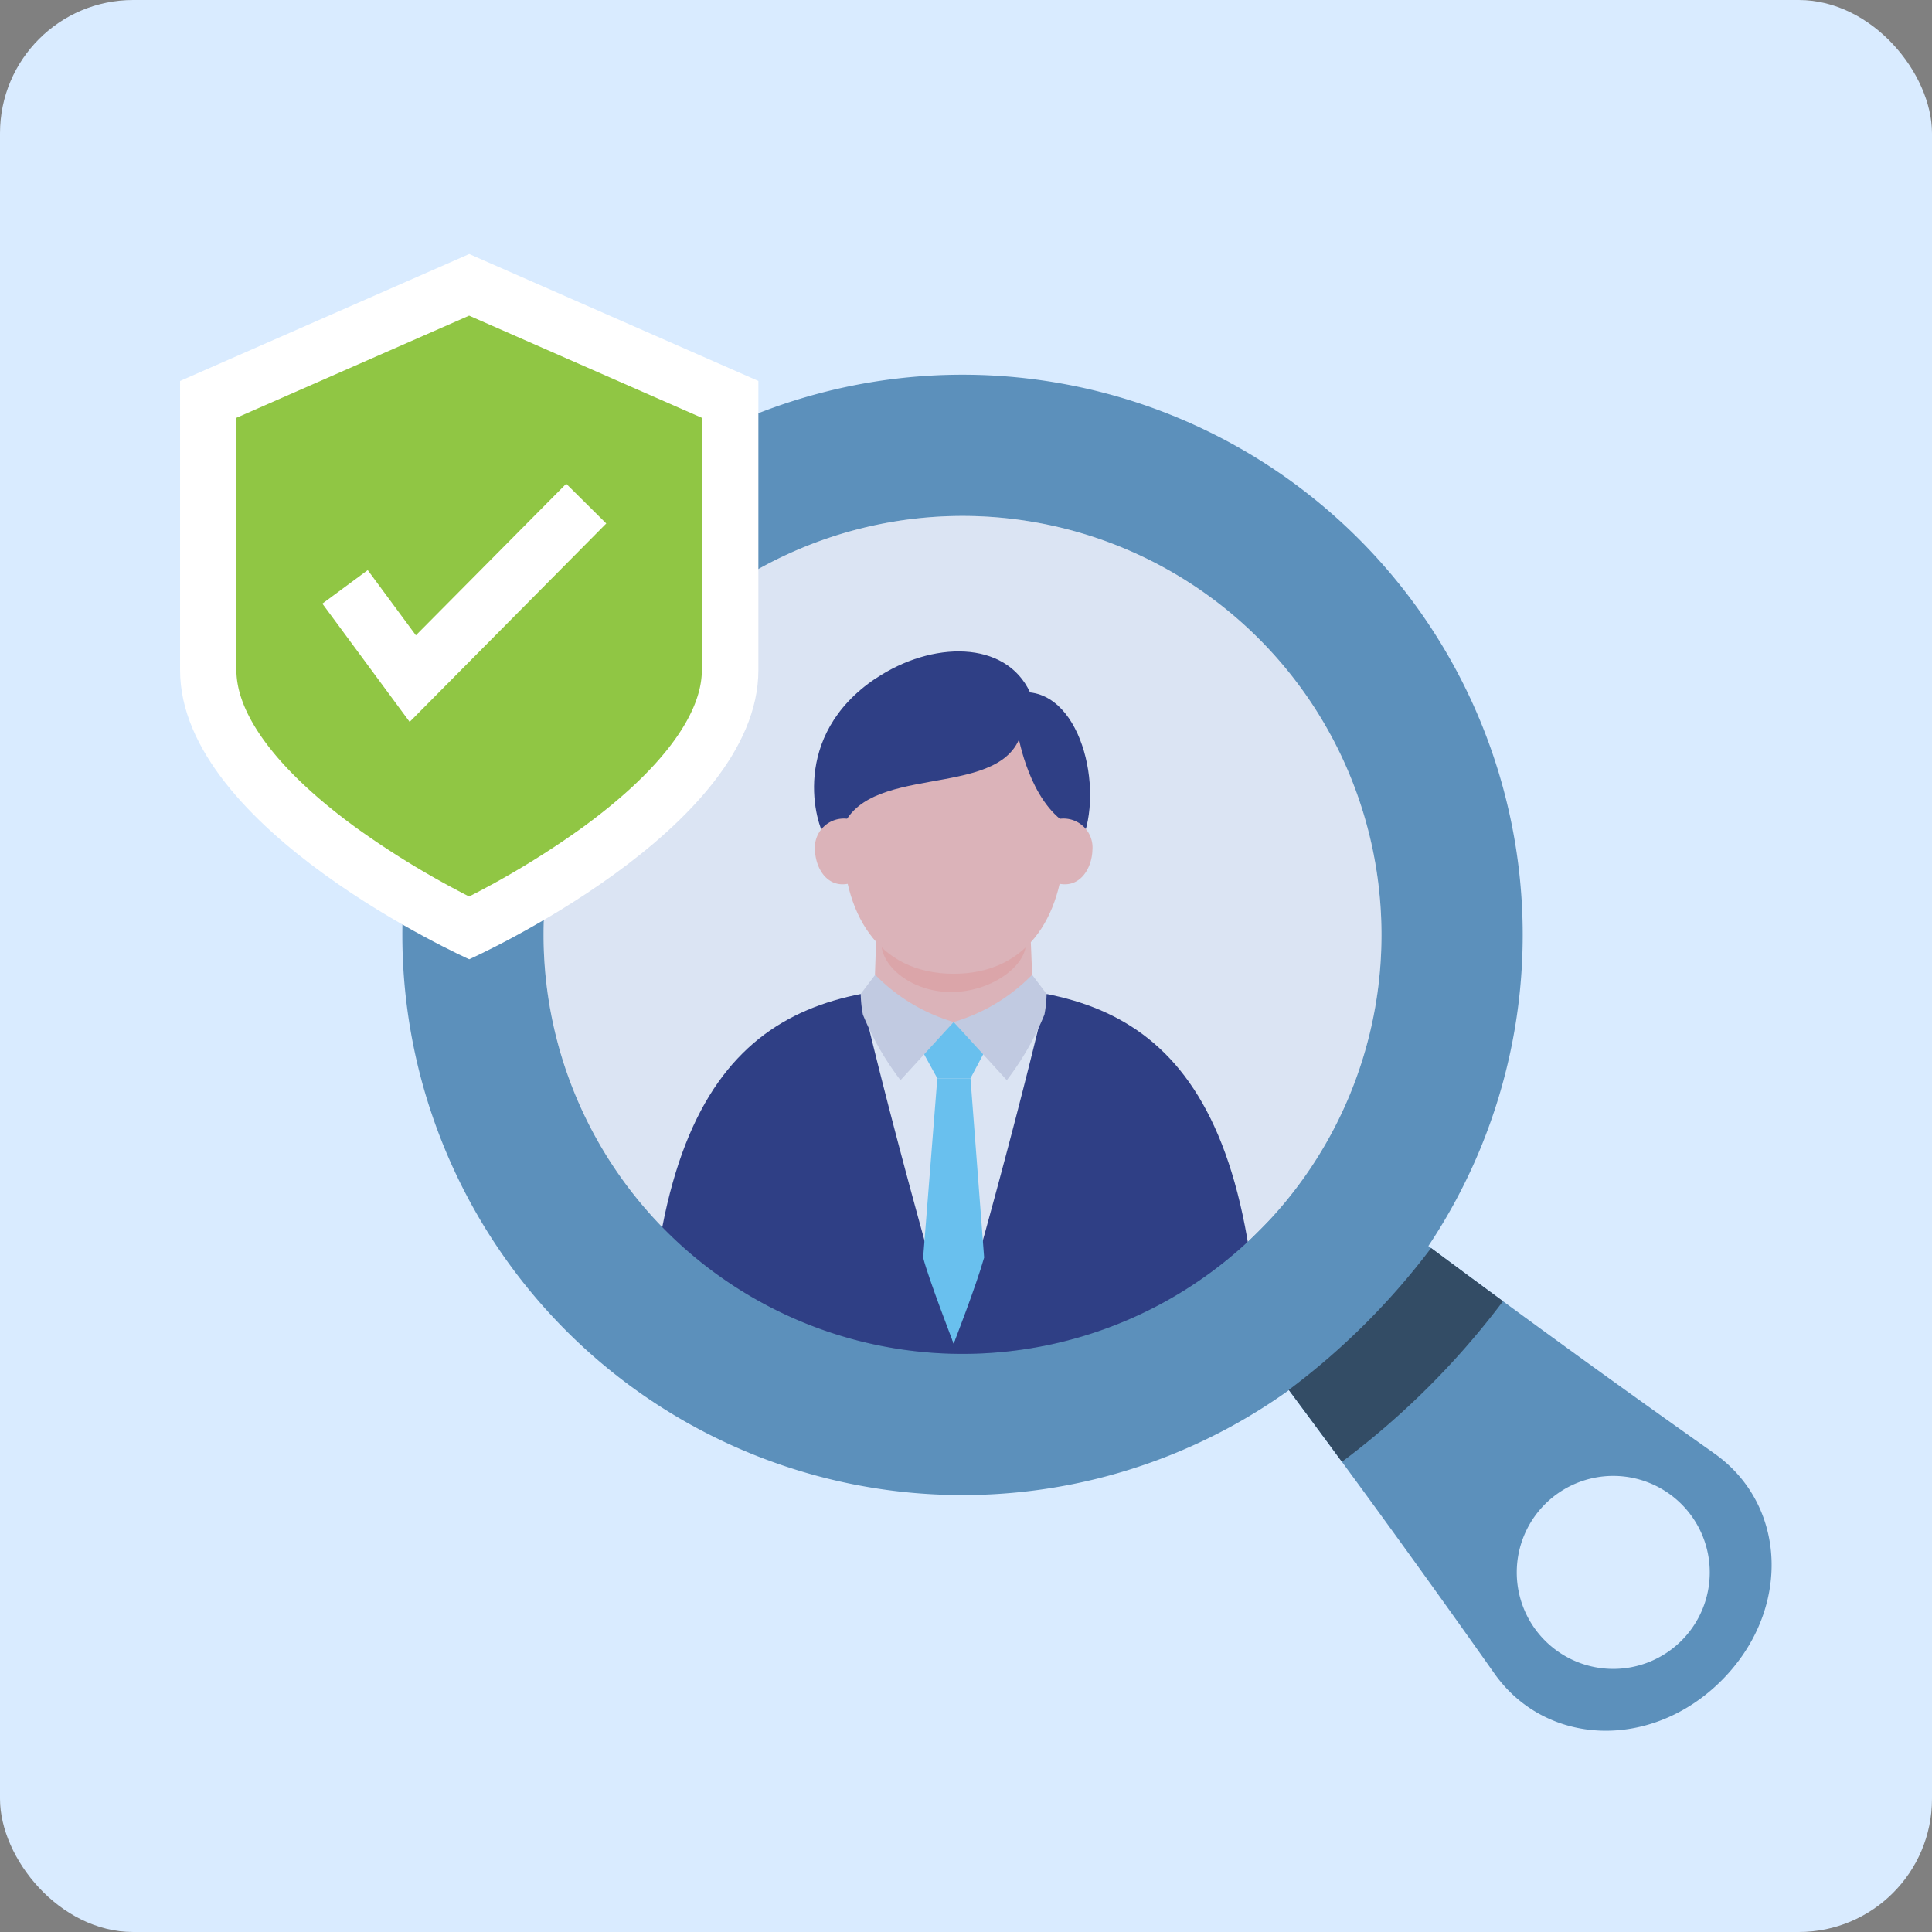<svg xmlns="http://www.w3.org/2000/svg" xmlns:xlink="http://www.w3.org/1999/xlink" width="116" height="116" viewBox="0 0 116 116"><rect x="0" y="0" width="116" height="116" fill="#808080" stroke="none"/><defs><clipPath id="a"><path d="M0,111.775a26.291,26.291,0,1,0,26.291-26.29A26.291,26.291,0,0,0,0,111.775" transform="translate(0 -85.485)" fill="none"/></clipPath></defs><g transform="translate(-1124 -2437)"><g transform="translate(1124 2437)"><rect width="116" height="116" rx="8" transform="translate(0)" fill="#d9ebff"/></g><g transform="translate(1134.812 2452.252)"><g transform="translate(20.158 14.556)"><path d="M0,111.775a26.291,26.291,0,1,0,26.291-26.29A26.291,26.291,0,0,0,0,111.775" transform="translate(0 -85.485)" fill="#fff"/><g transform="translate(0 0)" clip-path="url(#a)"><path d="M26.541,115.825c-10.337,0-18.133,3.383-18.4,24.546H44.945c-.271-21.163-8.066-24.546-18.4-24.546" transform="translate(-0.25 -86.417)" fill="#283175"/><path d="M26.947,115.825a23.647,23.647,0,0,0-5.581.464c2.326,9.872,5.579,20.995,5.579,20.995s3.254-11.123,5.58-20.995c0,0-1.084-.465-5.578-.464" transform="translate(-0.656 -86.417)" fill="#fff"/><path d="M22.18,96.7c-5.175,3.473-3.616,8.808-3,9.6,4.263,5.493,13.3,3.447,15.026.814,1.8-2.76.644-9.185-2.762-9.569-1.469-3.161-5.9-3.094-9.26-.841" transform="translate(-0.567 -85.78)" fill="#283175"/><path d="M22.351,111.575s-.122,4.288-.173,5.052c-.043.645,1.9,1.306,4.72,1.306s4.9-.535,4.865-1.076c-.086-1.531-.173-4.9-.259-5.588s-8.981-1.071-9.154.306" transform="translate(-0.681 -86.258)" fill="#ffc2b6"/><path d="M31.318,113.115c0,1.338-2.087,2.9-4.48,2.9s-4.186-1.561-4.186-2.9,1.941-2.421,4.334-2.421,4.333,1.084,4.333,2.421" transform="translate(-0.696 -86.259)" fill="#ffb0a3"/><path d="M33.582,106.253c0,4.569-2.057,8.274-6.67,8.274s-6.671-3.7-6.671-8.274,1.333-8.274,6.671-8.274,6.67,3.7,6.67,8.274" transform="translate(-0.622 -85.869)" fill="#ffc2b6"/><path d="M19.773,105.707c-.4-4.5,1.37-8.514,5.6-9.725,3.047-.871,6.092-.1,5.692,3.457-.522,4.633-8.511,2.319-10.619,5.792-.151.248-.616,1.17-.678.475" transform="translate(-0.606 -85.797)" fill="#283175"/><path d="M31.076,100.04s.545,3.581,2.574,5.23c1.811,1.473,1.463.128,1.44-1.53-.02-1.477-.884-4.153-2.429-4.834-2.159-.952-1.586,1.133-1.586,1.133" transform="translate(-0.952 -85.89)" fill="#283175"/><path d="M33.513,109.322c1.368.359,2.084-.9,2.117-1.987a1.739,1.739,0,0,0-1.921-1.888c-.952.136-1.125,3.632-.2,3.875" transform="translate(-1.01 -86.097)" fill="#ffc2b6"/><path d="M20.649,109.322c-1.368.359-2.084-.9-2.117-1.987a1.739,1.739,0,0,1,1.921-1.888c.952.136,1.125,3.632.2,3.875" transform="translate(-0.569 -86.097)" fill="#ffc2b6"/><path d="M26.083,121.527l-.851,10.763c.289,1.183,1.832,5.17,1.832,5.17s1.336-3.425,1.83-5.17l-.82-10.763Z" transform="translate(-0.775 -86.592)" fill="#70d2f9"/><path d="M28.91,119.837l-1.846-1.8-1.853,1.8h0l.87,1.583h1.992l.838-1.583Z" transform="translate(-0.774 -86.485)" fill="#70d2f9"/><path d="M31.833,115.115a10.939,10.939,0,0,1-4.711,2.836l3.191,3.491a17.2,17.2,0,0,0,2.258-3.934,7.071,7.071,0,0,0,.131-1.242Z" transform="translate(-0.833 -86.395)" fill="#dedee8"/><path d="M22.234,115.115a10.939,10.939,0,0,0,4.711,2.836l-3.191,3.491a17.206,17.206,0,0,1-2.258-3.934,7.071,7.071,0,0,1-.131-1.242Z" transform="translate(-0.656 -86.395)" fill="#dedee8"/></g></g><g transform="translate(13.344 7.247)"><path d="M9.852,9.851a33.634,33.634,0,1,0,47.567,0h0a33.634,33.634,0,0,0-47.566,0m41.57,41.57a25.155,25.155,0,1,1,0-35.574,25.155,25.155,0,0,1,0,35.574" transform="translate(0 0)" fill="#5c90bb"/><path d="M42.943,42.942a25.155,25.155,0,1,1,0-35.574,25.155,25.155,0,0,1,0,35.574" transform="translate(8.48 8.479)" fill="#4e7ac7" opacity="0.2"/><path d="M30.343,17.156Q18.453,8.759,6.925,0L0,6.928Q8.759,18.455,17.156,30.345c3.084,4.461,9.467,4.72,13.687.5s3.962-10.6-.5-13.687m-1.9,11.289a5.794,5.794,0,1,1,0-8.194,5.793,5.793,0,0,1,0,8.194h0" transform="translate(48.36 47.56)" fill="#5c90bb"/><path d="M8.547,0A42.76,42.76,0,0,1,0,8.518q1.6,2.152,3.193,4.317a48.152,48.152,0,0,0,9.671-9.643Q10.7,1.6,8.547,0" transform="translate(53.223 52.435)" fill="#334c65"/></g><g transform="translate(0 0)"><path d="M161.052,96.009l-17.361-7.622L126.33,96.009V113.37c0,9.589,17.361,17.361,17.361,17.361s17.361-7.772,17.361-17.361Z" transform="translate(-126.33 -88.387)" fill="#fff"/><path d="M149.686,133.512a52.259,52.259,0,0,1-6.778-4.122c-4.64-3.377-7.2-6.741-7.2-9.471V104.77l13.973-6.135,13.973,6.135v15.149c0,2.731-2.556,6.095-7.2,9.471a52.24,52.24,0,0,1-6.777,4.122" transform="translate(-132.326 -94.935)" fill="#90c644" fill-rule="evenodd"/><path d="M155.241,140.9,150,133.8l2.725-2.013,2.891,3.915,9.025-9.1,2.405,2.385Z" transform="translate(-141.457 -112.809)" fill="#fff"/></g></g></g></svg>